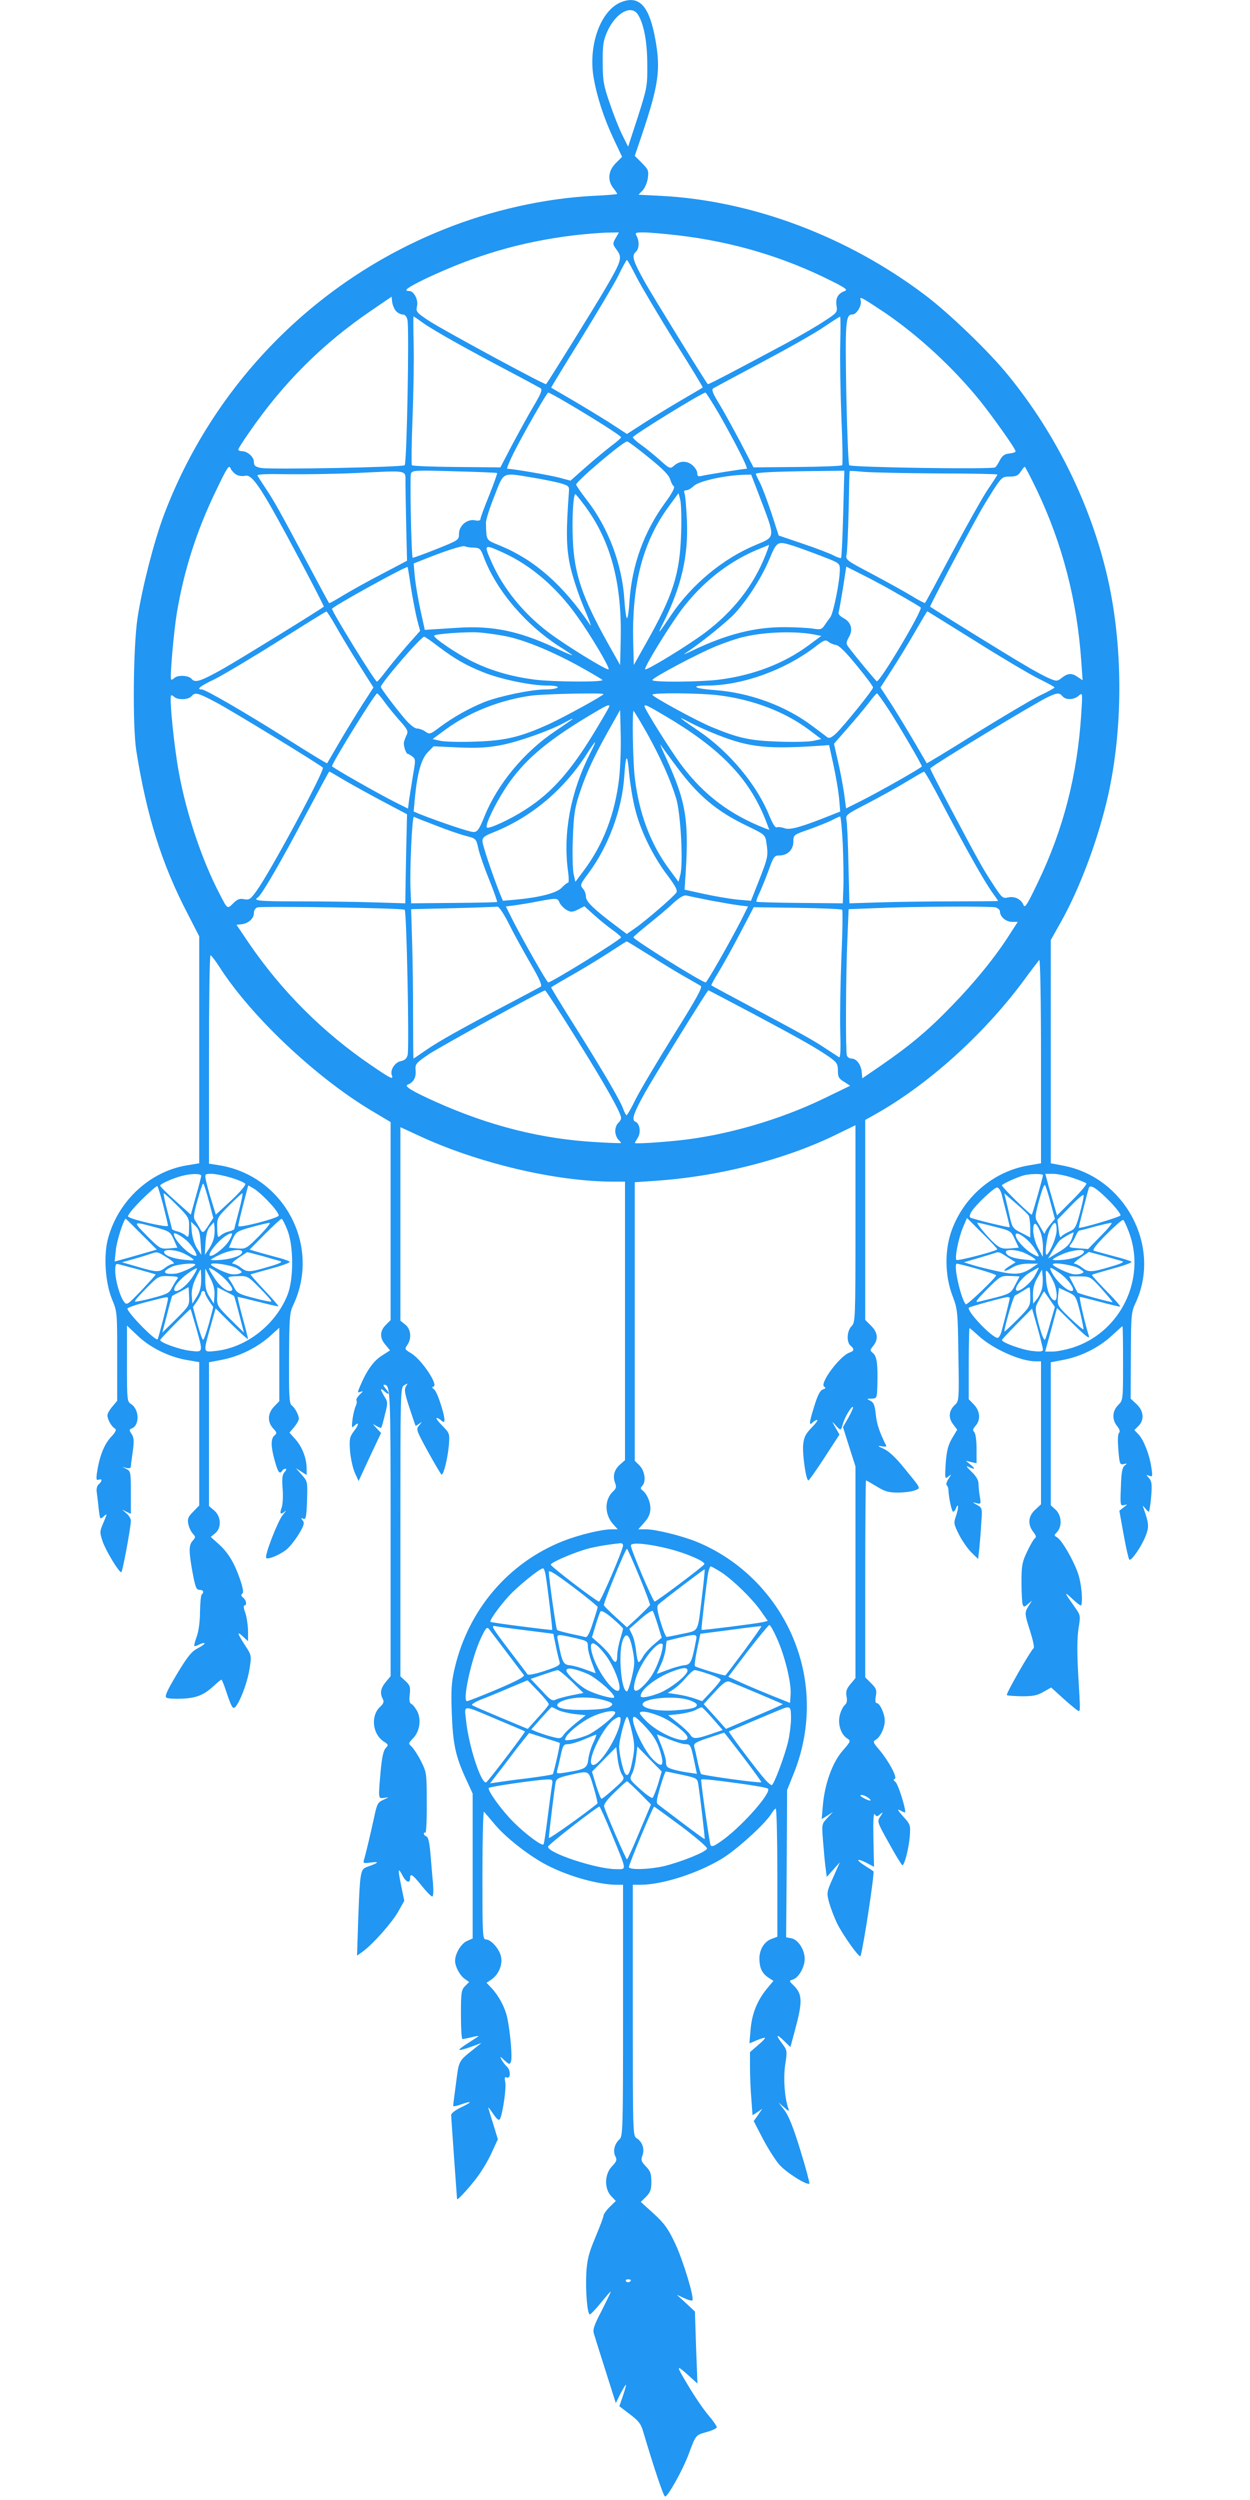 <?xml version="1.0" standalone="no"?>
<!DOCTYPE svg PUBLIC "-//W3C//DTD SVG 20010904//EN"
 "http://www.w3.org/TR/2001/REC-SVG-20010904/DTD/svg10.dtd">
<svg version="1.0" xmlns="http://www.w3.org/2000/svg"
 width="640pt" height="1280pt" viewBox="0 0 640 1280"
 preserveAspectRatio="xMidYMid meet">
<g transform="translate(0,1280) scale(0.1,-0.1)"
fill="#2196f3" stroke="none">
<path d="M3180 12789 c-102 -41 -167 -212 -142 -378 16 -100 53 -215 105 -325
l42 -89 -32 -32 c-39 -39 -44 -88 -13 -128 11 -14 20 -27 20 -30 0 -2 -57 -7
-127 -10 -246 -13 -520 -74 -762 -172 -662 -265 -1182 -798 -1433 -1465 -50
-134 -111 -371 -134 -525 -22 -147 -26 -553 -6 -680 53 -332 130 -579 263
-834 l59 -115 0 -581 0 -581 -66 -11 c-186 -32 -345 -178 -399 -367 -26 -87
-17 -230 18 -317 27 -64 27 -69 27 -293 l0 -228 -25 -30 c-14 -16 -25 -36 -25
-44 0 -21 20 -57 37 -67 11 -7 7 -17 -21 -47 -34 -38 -58 -100 -70 -183 -4
-31 -2 -38 9 -33 19 7 19 -8 0 -24 -8 -7 -12 -23 -10 -38 2 -15 7 -53 10 -85
7 -58 7 -58 26 -41 19 17 19 17 -1 -31 -20 -46 -20 -50 -5 -96 16 -47 83 -159
96 -159 6 0 49 230 49 264 0 10 -10 27 -22 37 l-23 20 22 -11 23 -11 0 109 c0
103 -1 110 -23 121 l-22 11 22 -6 c15 -3 23 -1 23 8 0 7 5 42 10 78 7 52 6 69
-6 88 -13 19 -13 23 0 28 42 16 40 99 -4 126 -19 12 -20 22 -20 207 l0 194 55
-52 c65 -62 160 -108 250 -124 l65 -11 0 -367 0 -367 -31 -32 c-26 -26 -30
-36 -25 -62 3 -18 14 -40 23 -50 15 -17 15 -19 0 -36 -21 -23 -21 -54 -1 -164
14 -74 19 -88 35 -88 20 0 25 -11 12 -24 -5 -4 -8 -44 -9 -89 0 -48 -7 -100
-17 -127 -9 -24 -14 -46 -12 -48 2 -2 13 2 25 8 12 6 24 9 27 7 3 -3 -13 -15
-34 -26 -32 -16 -52 -41 -107 -132 -51 -86 -64 -114 -54 -121 7 -5 45 -7 84
-5 75 4 111 20 166 72 15 14 29 25 32 25 2 0 14 -28 25 -63 30 -88 35 -95 54
-66 27 42 57 129 66 193 9 59 8 63 -25 113 -40 62 -43 75 -9 43 l25 -23 0 54
c-1 30 -7 71 -14 91 -8 21 -10 38 -5 38 15 0 10 27 -6 40 -11 9 -12 15 -5 20
8 5 5 26 -10 71 -29 85 -60 138 -110 183 l-41 37 22 18 c34 27 32 86 -4 117
l-27 23 0 368 0 368 67 13 c87 17 175 60 241 117 l52 47 0 -188 0 -188 -27
-28 c-33 -34 -35 -79 -4 -112 19 -20 20 -24 6 -36 -19 -16 -19 -56 2 -130 16
-58 25 -71 38 -50 3 6 11 10 17 10 6 0 4 -8 -5 -17 -12 -14 -14 -33 -10 -85 3
-37 1 -80 -5 -97 -12 -33 -5 -39 18 -18 8 6 3 -1 -11 -18 -26 -30 -96 -211
-86 -222 9 -9 67 15 101 41 17 13 46 49 65 80 28 46 31 59 21 71 -11 13 -10
14 3 9 13 -5 16 8 19 93 3 97 3 98 -27 132 l-30 34 28 -18 27 -17 0 32 c0 52
-21 108 -55 148 l-33 37 24 28 c13 16 24 35 24 43 0 20 -20 56 -37 69 -12 9
-14 54 -13 240 1 205 3 234 20 270 147 306 -47 670 -385 720 l-45 7 0 534 c0
294 3 534 8 533 4 0 25 -28 47 -62 162 -252 492 -563 776 -733 l99 -59 0 -507
0 -507 -25 -25 c-31 -31 -32 -67 -1 -102 l23 -28 -42 -27 c-43 -27 -78 -77
-110 -153 -16 -37 -16 -38 2 -32 14 6 13 3 -5 -14 -12 -12 -20 -25 -17 -30 3
-5 2 -18 -3 -27 -5 -10 -13 -40 -17 -68 -5 -41 -4 -48 6 -38 27 27 29 12 3
-22 -24 -32 -26 -41 -22 -103 3 -37 14 -87 24 -111 l20 -44 57 123 58 123 -23
25 c-23 24 -23 24 -1 11 12 -7 24 -11 25 -9 2 3 11 33 19 68 15 58 15 64 -3
92 -23 39 -23 48 2 25 24 -22 27 -9 3 17 -9 10 -12 18 -7 18 33 0 34 -19 34
-758 l0 -734 -25 -30 c-26 -31 -31 -58 -15 -87 7 -14 4 -24 -15 -41 -48 -46
-38 -138 19 -176 25 -16 26 -18 10 -35 -11 -12 -19 -49 -25 -116 -13 -148 -13
-142 19 -138 26 4 26 4 -5 -10 -29 -13 -33 -21 -48 -92 -18 -82 -42 -185 -52
-217 -4 -16 -1 -17 38 -12 45 6 37 -2 -23 -23 -33 -12 -35 -27 -44 -270 l-6
-184 28 20 c52 37 149 147 182 204 l32 57 -15 72 c-19 93 -18 103 6 57 19 -36
39 -42 39 -11 0 25 14 15 59 -41 24 -30 48 -55 54 -55 6 0 7 26 4 68 -4 37 -9
105 -13 150 -5 57 -11 85 -20 89 -8 3 -14 9 -14 15 0 5 4 7 8 4 4 -2 8 66 7
152 0 153 -1 158 -29 214 -16 32 -38 65 -48 75 -18 16 -18 17 8 44 33 35 42
95 20 138 -10 18 -23 34 -30 37 -9 4 -12 18 -8 49 4 38 1 47 -22 68 l-26 24 0
739 c0 731 0 739 20 752 19 11 19 11 8 -7 -9 -16 -6 -35 18 -108 16 -48 30
-90 31 -92 1 -2 11 2 20 10 16 12 16 12 0 -8 -18 -21 -17 -23 45 -137 35 -63
66 -116 69 -116 11 0 31 84 37 148 5 63 4 64 -34 103 -21 21 -34 39 -28 39 5
0 15 -5 22 -12 6 -6 14 -10 16 -7 11 10 -33 151 -51 165 -10 7 -13 14 -6 14
34 1 -57 139 -113 172 -32 19 -33 21 -19 41 24 34 19 82 -10 105 l-25 20 0
495 0 496 93 -43 c302 -141 703 -236 998 -236 l59 0 0 -713 0 -713 -25 -22
c-30 -26 -39 -59 -26 -94 8 -21 6 -29 -9 -43 -47 -43 -46 -121 2 -172 l21 -23
-31 0 c-52 0 -170 -29 -251 -61 -278 -111 -481 -349 -552 -646 -18 -76 -20
-109 -16 -233 6 -160 19 -222 73 -339 l34 -74 0 -371 0 -371 -29 -13 c-30 -13
-61 -64 -61 -102 0 -29 25 -76 51 -93 l21 -15 -21 -21 c-19 -19 -21 -33 -21
-146 0 -69 3 -125 8 -125 4 0 24 4 45 9 20 5 37 8 37 6 0 -1 -23 -16 -51 -34
-28 -17 -50 -34 -47 -36 2 -3 29 4 59 15 l54 20 -34 -27 c-85 -68 -81 -60 -96
-178 -8 -60 -15 -113 -15 -117 0 -4 19 -1 42 8 58 20 57 12 -2 -16 -29 -14
-50 -30 -50 -39 0 -9 7 -108 15 -221 8 -113 15 -207 15 -209 0 -9 45 38 91 96
28 34 65 95 84 136 l34 74 -24 79 c-14 43 -25 81 -25 84 0 2 12 -13 26 -34 19
-28 29 -35 34 -25 14 28 33 158 27 188 -5 24 -3 29 8 24 21 -7 20 40 -1 57 -8
8 -20 23 -26 34 -10 19 -8 19 15 -3 24 -22 27 -22 33 -7 8 20 -3 148 -18 221
-11 55 -43 115 -82 157 l-25 26 24 16 c36 24 58 73 51 114 -6 40 -51 92 -78
92 -17 0 -18 18 -18 332 0 183 4 328 8 322 5 -5 30 -35 57 -67 58 -69 183
-166 274 -211 109 -55 259 -96 348 -96 l33 0 0 -643 c0 -621 -1 -645 -19 -661
-25 -23 -34 -61 -20 -87 9 -18 6 -26 -18 -51 -38 -40 -40 -113 -4 -152 l24
-25 -32 -31 c-17 -17 -31 -37 -31 -44 0 -7 -19 -57 -42 -112 -34 -81 -42 -114
-46 -181 -5 -91 5 -213 18 -213 4 0 30 27 56 59 27 33 49 59 51 58 1 -2 -20
-45 -46 -97 -40 -76 -47 -98 -40 -119 4 -14 31 -100 60 -191 l52 -164 23 47
c14 26 26 47 29 47 2 0 -5 -25 -15 -55 l-19 -55 54 -41 c45 -34 57 -49 69 -92
56 -188 103 -328 111 -329 14 -2 91 136 121 217 37 99 35 97 92 113 29 8 52
19 52 25 0 5 -19 33 -43 61 -24 28 -72 98 -106 156 -63 105 -62 108 17 36 l33
-30 -7 184 -6 185 -46 43 -47 43 37 -17 c21 -10 40 -15 43 -12 11 11 -47 204
-88 291 -36 76 -55 103 -110 153 l-66 60 27 27 c22 22 27 37 27 77 0 40 -5 54
-28 78 -24 25 -26 33 -18 55 13 33 0 71 -29 89 -20 13 -20 20 -20 655 l0 643
40 0 c109 0 288 57 412 131 74 43 227 182 256 231 9 15 20 28 24 28 4 0 8
-148 8 -328 l0 -328 -29 -11 c-39 -14 -63 -55 -63 -103 1 -47 14 -74 47 -96
l25 -16 -35 -42 c-49 -61 -75 -126 -82 -207 l-6 -71 38 16 c21 9 40 14 42 12
2 -2 -14 -19 -37 -38 l-40 -35 0 -79 c0 -43 3 -116 7 -162 l6 -82 25 16 25 17
-22 -32 -22 -31 46 -89 c26 -49 64 -110 85 -134 36 -41 143 -108 154 -97 2 3
-18 80 -46 170 -35 115 -60 177 -81 205 l-31 40 29 -25 c22 -20 27 -21 22 -7
-20 55 -27 154 -17 224 11 72 11 75 -14 108 -36 47 -32 55 8 16 l33 -32 21 78
c42 154 41 191 -3 236 -26 25 -26 25 -5 32 29 9 60 63 60 105 0 47 -33 99 -68
106 l-27 5 3 377 2 377 34 85 c80 198 89 419 24 620 -82 256 -275 465 -521
566 -77 31 -209 64 -261 64 l-38 0 31 35 c23 26 31 46 31 73 0 35 -20 78 -44
94 -7 5 -7 11 2 20 21 21 14 76 -13 104 l-25 25 0 713 0 713 103 7 c318 21
656 106 914 230 l113 55 0 -505 c0 -491 -1 -505 -20 -524 -24 -24 -27 -82 -5
-100 20 -17 19 -27 -5 -35 -49 -16 -156 -159 -130 -175 9 -6 8 -9 -7 -14 -14
-5 -27 -29 -45 -89 -26 -83 -27 -100 -6 -79 7 7 17 12 22 12 6 0 -7 -18 -28
-39 -32 -33 -40 -49 -44 -90 -4 -50 15 -181 27 -181 3 0 41 53 83 118 l76 117
-20 35 c-20 35 -20 35 0 13 26 -29 28 -29 37 5 8 32 45 95 52 88 3 -2 -8 -27
-23 -54 l-28 -49 32 -101 32 -100 0 -542 0 -542 -26 -31 c-20 -24 -24 -37 -20
-62 5 -22 2 -36 -9 -45 -8 -7 -20 -30 -25 -51 -12 -45 5 -100 38 -120 19 -12
18 -15 -24 -63 -52 -60 -92 -170 -101 -281 l-6 -69 29 18 29 19 -29 -31 c-29
-31 -29 -32 -22 -119 4 -48 9 -109 13 -136 l6 -47 33 37 34 38 -34 -77 c-34
-76 -34 -78 -21 -129 8 -28 26 -75 40 -105 31 -63 117 -183 121 -169 16 52 73
429 66 434 -4 3 -25 17 -46 30 -47 30 -40 39 11 13 l38 -20 -3 141 c-2 95 0
137 7 128 8 -13 12 -13 27 0 17 13 17 13 1 -12 -17 -25 -16 -28 45 -137 34
-62 65 -112 68 -112 11 0 32 82 38 146 4 60 4 62 -34 104 -26 29 -32 39 -17
32 12 -7 24 -12 26 -12 11 0 -34 146 -48 156 -11 9 -12 13 -4 16 16 5 -31 92
-79 149 -31 36 -34 42 -19 51 24 13 47 61 47 98 0 35 -25 90 -41 90 -7 0 -9
13 -5 35 6 31 3 40 -23 66 l-31 31 0 504 c0 277 2 504 4 504 3 0 27 -14 55
-31 41 -25 60 -31 108 -31 32 0 71 5 86 11 33 13 36 5 -58 120 -38 47 -74 81
-100 93 -32 14 -34 17 -12 13 16 -3 27 -2 25 2 -35 70 -49 111 -54 161 -5 48
-11 62 -28 70 -20 10 -19 11 7 11 26 1 27 3 29 64 3 110 -2 151 -21 168 -18
15 -18 16 0 38 27 34 24 68 -11 103 l-30 30 0 512 0 512 43 24 c272 151 559
408 765 685 40 55 78 104 83 110 5 5 9 -203 9 -516 l0 -525 -64 -11 c-183 -31
-337 -165 -397 -343 -33 -99 -30 -222 6 -320 28 -73 29 -81 32 -309 4 -224 3
-235 -17 -253 -32 -30 -36 -65 -11 -99 l22 -29 -27 -45 c-20 -35 -27 -63 -32
-127 -5 -80 -4 -82 13 -68 18 14 18 14 2 -11 -10 -14 -14 -29 -10 -33 5 -4 8
-15 9 -24 1 -39 17 -112 24 -112 4 0 11 7 14 16 14 36 15 5 2 -34 -14 -40 -14
-43 14 -99 16 -32 45 -73 64 -92 l34 -33 6 53 c3 30 8 89 10 131 6 76 5 78
-22 93 -25 14 -25 15 -3 9 23 -6 24 -5 18 32 -4 22 -7 52 -7 67 0 19 -12 39
-37 63 -23 22 -29 31 -16 25 34 -17 40 -13 13 9 l-25 21 28 -7 27 -6 0 74 c0
43 -5 79 -12 86 -9 9 -7 16 7 32 27 30 23 75 -8 108 l-27 28 0 182 c0 100 2
182 4 182 2 0 23 -18 47 -40 73 -67 215 -130 291 -130 l28 0 0 -366 0 -366
-30 -28 c-36 -33 -39 -75 -10 -113 14 -17 17 -28 9 -33 -6 -3 -24 -34 -40 -68
-26 -54 -29 -72 -29 -158 0 -53 3 -104 6 -113 6 -14 8 -14 27 2 l21 18 -17
-27 c-22 -35 -22 -38 8 -132 14 -44 22 -82 17 -85 -15 -11 -143 -234 -137
-240 3 -3 38 -5 78 -6 57 0 80 5 110 23 l39 22 66 -60 c37 -33 70 -60 74 -60
9 0 10 -6 -2 195 -6 110 -5 181 2 227 11 67 10 68 -18 108 -55 77 -58 85 -18
48 22 -21 43 -38 47 -38 11 0 8 81 -7 142 -14 61 -86 191 -114 207 -16 9 -16
10 1 28 26 29 22 85 -8 113 l-25 23 0 366 0 366 67 13 c89 17 182 64 246 124
28 26 53 48 54 48 2 0 3 -85 3 -190 0 -188 0 -189 -25 -214 -30 -30 -33 -74
-5 -108 13 -17 16 -28 9 -35 -6 -6 -7 -39 -3 -87 6 -72 8 -77 28 -72 19 4 19
4 5 -7 -13 -10 -18 -34 -20 -110 -4 -94 -3 -98 16 -93 19 5 19 4 -2 -12 l-22
-17 22 -122 c12 -67 25 -124 29 -128 10 -10 64 69 84 122 18 45 16 64 -10 138
-7 19 -7 19 7 3 8 -10 16 -18 19 -18 3 0 8 35 12 77 5 64 3 79 -11 95 -16 18
-16 18 1 12 17 -7 18 -3 11 42 -9 65 -39 141 -65 169 l-22 23 21 21 c31 31 27
77 -9 111 l-31 29 1 221 c1 211 2 223 26 273 131 288 -57 640 -373 699 l-63
12 0 571 0 572 50 89 c100 177 194 431 244 654 74 334 76 731 6 1070 -80 384
-262 764 -516 1076 -97 121 -306 322 -430 415 -397 299 -881 481 -1346 506
l-119 6 22 23 c11 12 23 40 26 63 5 37 2 44 -31 77 l-36 36 36 106 c86 256 97
334 70 487 -31 174 -82 231 -176 194z m86 -63 c30 -47 48 -138 48 -256 1 -111
-1 -120 -48 -268 l-50 -153 -28 56 c-16 31 -45 104 -65 163 -33 96 -37 118
-37 212 -1 89 3 113 23 158 43 96 122 140 157 88z m-114 -1145 c-16 -29 -16
-31 6 -61 29 -39 25 -55 -60 -200 -51 -88 -294 -479 -302 -487 -5 -6 -533 280
-599 324 -64 42 -68 47 -62 75 8 33 -16 78 -40 78 -34 0 -9 18 86 64 254 120
487 188 756 221 60 7 136 13 170 14 l62 1 -17 -29z m320 14 c280 -33 540 -110
788 -235 70 -35 81 -44 65 -50 -35 -13 -48 -37 -42 -75 5 -33 4 -36 -61 -78
-37 -25 -125 -76 -197 -115 -237 -127 -398 -212 -401 -209 -11 11 -283 452
-322 522 -60 107 -69 136 -48 154 18 15 21 53 6 82 -10 18 -7 19 37 19 27 0
105 -7 175 -15z m-214 -212 c24 -47 111 -194 193 -326 83 -131 149 -240 147
-241 -2 -2 -48 -29 -103 -61 -55 -32 -142 -85 -192 -117 l-93 -60 -92 60 c-51
32 -138 85 -193 117 -55 32 -101 59 -103 60 -1 1 67 113 151 248 84 136 171
282 193 326 21 44 41 80 44 80 3 0 24 -39 48 -86z m-1231 -175 c9 -10 24 -18
34 -18 12 0 21 -10 25 -27 10 -37 -3 -734 -14 -745 -10 -10 -685 -23 -735 -14
-30 6 -37 11 -37 31 0 26 -33 55 -62 55 -10 0 -18 4 -18 8 0 5 24 43 53 84
176 257 379 459 631 630 l101 69 3 -28 c2 -15 11 -36 19 -45z m2505 -10 c171
-117 346 -278 484 -448 66 -82 184 -248 184 -261 0 -4 -14 -9 -32 -11 -24 -2
-36 -11 -48 -33 -8 -16 -19 -34 -25 -38 -13 -11 -736 0 -747 11 -4 4 -11 170
-15 368 -6 369 -4 404 32 404 21 0 48 46 42 70 -4 17 -3 18 16 8 12 -6 61 -38
109 -70z m-2365 -52 c53 -38 223 -133 443 -249 80 -42 151 -81 158 -85 10 -7
2 -27 -34 -88 -26 -43 -75 -133 -110 -198 l-62 -119 -224 2 c-122 1 -226 5
-229 9 -3 4 -2 111 3 237 5 127 8 296 6 378 -2 81 -2 147 -1 147 2 0 24 -15
50 -34z m2135 -108 c-2 -79 1 -249 6 -378 6 -129 7 -238 4 -242 -4 -4 -108 -8
-230 -9 l-224 -2 -68 131 c-38 71 -87 161 -110 198 -31 51 -38 69 -28 76 7 4
120 65 250 134 130 69 272 149 315 179 43 29 81 53 84 54 3 0 3 -63 1 -141z
m-1408 -295 c135 -79 286 -174 286 -182 0 -4 -22 -23 -49 -43 -27 -21 -86 -69
-130 -108 l-80 -71 -60 16 c-50 13 -237 45 -264 45 -4 0 11 37 34 83 53 105
169 307 176 307 4 0 43 -21 87 -47z m789 -65 c81 -143 150 -278 140 -278 -16
0 -203 -30 -227 -36 -22 -5 -26 -3 -26 14 0 11 -12 30 -27 42 -30 23 -65 21
-95 -7 -16 -14 -22 -12 -70 32 -28 25 -71 60 -95 77 -24 17 -43 35 -43 39 0
10 353 228 372 229 3 0 35 -51 71 -112z m-361 -221 c71 -57 104 -91 109 -111
5 -16 13 -32 19 -36 7 -5 -9 -36 -46 -86 -108 -149 -168 -317 -181 -501 -3
-51 -9 -90 -13 -88 -4 2 -10 44 -13 92 -11 182 -82 370 -191 511 -31 40 -56
76 -56 81 0 17 241 221 261 221 5 0 55 -37 111 -83z m-2112 -87 c12 -7 32 -9
45 -6 38 10 87 -67 284 -438 67 -126 120 -230 119 -232 -11 -11 -436 -273
-514 -317 -116 -65 -145 -75 -163 -53 -16 19 -72 21 -89 4 -6 -6 -14 -10 -16
-7 -7 7 14 250 30 344 37 219 102 421 201 625 55 115 66 132 73 113 5 -12 19
-27 30 -33z m4100 -82 c129 -272 204 -559 226 -872 l7 -99 -24 16 c-31 22 -51
21 -82 -3 -24 -19 -27 -19 -63 -4 -22 9 -82 41 -133 72 -83 48 -471 289 -479
296 -2 3 179 348 251 476 16 30 50 85 74 123 42 64 46 67 84 67 30 0 42 5 55
25 9 14 18 25 21 25 2 0 31 -55 63 -122z m-3234 37 c0 -33 2 -136 4 -228 l4
-168 -129 -68 c-72 -37 -161 -87 -199 -110 -37 -23 -70 -41 -71 -39 -2 2 -54
98 -115 213 -139 260 -164 306 -210 375 -20 30 -39 60 -42 65 -4 7 48 9 150 7
87 -1 245 1 352 6 280 13 255 19 256 -53z m469 53 c2 -2 -16 -53 -40 -113 -25
-61 -45 -116 -45 -122 0 -8 -10 -11 -28 -7 -40 8 -82 -27 -82 -69 0 -32 -2
-33 -117 -79 -65 -26 -119 -45 -120 -44 -7 6 -15 416 -9 431 6 17 22 18 222
12 119 -3 218 -7 219 -9z m1772 -209 c-3 -122 -8 -224 -11 -226 -2 -2 -19 3
-38 13 -18 10 -89 37 -157 60 l-124 42 -37 114 c-21 63 -47 133 -59 156 -12
23 -21 43 -21 46 0 7 103 12 294 14 l159 2 -6 -221z m485 207 c170 0 307 -3
305 -6 -1 -3 -24 -39 -52 -80 -27 -41 -109 -187 -182 -324 -73 -137 -134 -251
-137 -253 -2 -2 -35 15 -72 38 -38 23 -129 73 -202 112 -126 66 -133 71 -128
96 4 14 8 116 11 226 2 110 4 201 5 203 0 2 33 0 73 -4 39 -3 210 -7 379 -8z
m-2077 -21 c50 -8 113 -21 140 -28 46 -13 50 -16 48 -43 -15 -204 -14 -283 5
-376 12 -56 42 -148 70 -215 28 -65 43 -107 34 -93 -139 205 -285 334 -463
407 -73 30 -68 22 -71 115 -1 15 19 77 43 137 50 128 37 122 194 96z m1162
-92 c84 -220 85 -210 -15 -252 -170 -70 -331 -204 -437 -362 -65 -97 -73 -105
-40 -40 94 187 130 345 122 526 -3 66 -8 128 -12 138 -5 12 -2 17 9 17 9 0 25
9 37 21 25 25 152 54 254 58 l41 1 41 -107z m-891 -55 c132 -180 189 -395 182
-688 l-3 -125 -63 112 c-131 235 -172 355 -179 529 -5 110 2 234 13 234 2 0
25 -28 50 -62z m491 -148 c-7 -201 -42 -310 -178 -551 l-64 -114 -3 120 c-7
296 50 514 185 696 l47 64 9 -35 c5 -19 7 -100 4 -180z m579 -56 c27 -9 91
-32 142 -52 89 -34 92 -36 92 -67 0 -60 -32 -220 -48 -244 -10 -13 -24 -33
-32 -45 -13 -19 -21 -21 -60 -14 -25 3 -88 7 -140 7 -153 1 -297 -35 -475
-120 -33 -16 -51 -23 -41 -17 81 53 222 167 260 209 68 75 139 188 177 280 37
89 40 90 125 63z m-1639 -8 c29 -1 34 -6 49 -46 66 -177 223 -359 407 -472 26
-17 47 -31 47 -33 0 -2 -42 16 -92 40 -181 84 -316 112 -491 101 -62 -4 -125
-8 -142 -9 l-30 -2 -22 100 c-12 55 -25 132 -29 170 l-6 70 33 13 c128 52 216
80 229 75 8 -4 29 -7 47 -7z m1493 -37 c-62 -157 -164 -288 -311 -399 -90 -67
-298 -194 -306 -187 -7 8 120 216 187 306 103 136 233 240 379 303 37 15 67
28 68 28 2 0 -6 -23 -17 -51z m-1345 12 c143 -65 274 -177 379 -325 69 -96
170 -266 162 -273 -7 -8 -217 121 -306 188 -130 98 -234 226 -294 363 -40 90
-38 91 59 47z m-471 -179 c9 -56 23 -129 31 -162 l16 -60 -70 -79 c-38 -44
-86 -102 -107 -130 -21 -28 -41 -51 -44 -51 -10 0 -230 357 -230 373 0 10 380
220 387 214 1 -2 9 -49 17 -105z m2502 -38 c55 -31 103 -60 108 -64 12 -12
-209 -384 -225 -378 -6 3 -114 133 -147 178 -10 14 -10 22 4 47 23 39 12 78
-27 98 -18 10 -29 22 -25 30 2 7 12 63 22 124 l17 110 87 -44 c48 -24 132 -69
186 -101z m-2886 -161 c24 -43 77 -131 118 -196 l74 -117 -60 -93 c-32 -50
-85 -137 -117 -192 -32 -55 -59 -101 -60 -103 -2 -2 -90 52 -196 119 -225 142
-427 259 -446 259 -30 0 -9 17 65 52 42 21 187 107 322 192 135 85 247 155
251 155 3 1 25 -34 49 -76z m3270 -73 c131 -83 277 -169 324 -193 47 -23 86
-44 85 -47 0 -3 -34 -22 -77 -42 -42 -21 -189 -108 -326 -193 -137 -86 -250
-154 -251 -153 -1 2 -28 48 -60 103 -32 55 -85 142 -117 193 l-60 92 60 93
c32 50 86 138 118 194 33 57 60 103 62 103 1 0 110 -68 242 -150z m-2408 24
c98 -18 241 -77 383 -155 61 -34 114 -65 119 -70 14 -12 -241 -11 -344 1 -117
15 -220 44 -315 90 -80 38 -211 127 -202 136 9 9 170 20 227 16 30 -2 90 -10
132 -18z m1588 7 l35 -7 -65 -48 c-127 -94 -285 -154 -460 -176 -97 -12 -340
-14 -340 -2 0 12 238 138 330 175 47 19 109 40 138 46 107 26 264 31 362 12z
m-1926 -61 c85 -64 141 -96 228 -131 87 -36 246 -69 328 -69 38 0 59 -4 55
-10 -3 -5 -31 -10 -62 -10 -72 0 -231 -33 -312 -64 -79 -32 -159 -77 -228
-128 -50 -38 -53 -39 -75 -24 -12 9 -32 16 -43 16 -12 0 -37 20 -61 48 -51 60
-124 157 -124 165 0 19 205 257 222 257 4 0 36 -22 72 -50z m2035 8 c17 -2 50
-35 108 -106 46 -56 83 -106 83 -112 0 -12 -148 -195 -189 -235 -23 -21 -35
-27 -45 -20 -7 6 -42 32 -77 58 -138 104 -321 171 -502 184 -102 7 -127 23
-37 23 180 0 399 79 556 200 41 32 51 36 64 25 8 -7 26 -15 39 -17z m-3173
-294 c73 -38 523 -313 547 -334 12 -11 -268 -533 -340 -632 -30 -42 -37 -47
-63 -42 -22 5 -35 0 -56 -21 -30 -30 -29 -31 -68 45 -91 173 -172 414 -210
624 -24 127 -50 385 -40 395 2 3 10 -1 16 -7 17 -17 73 -15 88 3 19 22 31 19
126 -31z m862 3 c17 -24 52 -67 78 -96 41 -46 45 -55 36 -74 -6 -12 -12 -29
-14 -37 -3 -19 11 -60 20 -60 4 0 15 -7 24 -14 16 -12 16 -19 3 -92 -7 -43
-16 -100 -20 -126 l-6 -48 -72 36 c-92 47 -317 175 -317 181 0 17 220 373 231
373 3 0 20 -19 37 -43z m1122 39 c0 -7 -199 -116 -274 -151 -151 -69 -228 -87
-381 -92 -77 -3 -158 -1 -180 4 l-40 9 65 48 c122 90 285 154 445 175 70 8
365 15 365 7z m590 -6 c175 -22 336 -83 460 -175 l65 -49 -40 -9 c-22 -5 -103
-7 -180 -4 -146 5 -202 17 -340 74 -76 31 -305 156 -305 166 0 11 243 9 340
-3z m866 -67 c52 -79 174 -288 174 -297 0 -6 -220 -131 -316 -179 l-72 -36
-11 82 c-7 45 -21 120 -32 165 l-19 84 70 80 c39 44 87 102 108 129 20 27 39
49 42 49 3 0 28 -35 56 -77z m894 62 c17 -20 59 -19 83 3 20 17 20 16 13 -93
-20 -315 -92 -593 -223 -865 -55 -115 -66 -132 -73 -113 -12 29 -45 46 -79 38
-27 -6 -32 -1 -73 62 -54 82 -74 117 -217 387 -61 115 -110 210 -108 212 22
23 543 338 602 365 49 23 59 23 75 4z m-2320 -51 c0 -3 -30 -55 -66 -115 -129
-215 -226 -325 -362 -413 -77 -50 -189 -102 -199 -93 -11 11 39 116 97 205 89
134 200 231 417 362 96 58 113 66 113 54z m283 -48 c284 -167 432 -320 517
-535 l19 -50 -22 8 c-179 70 -313 171 -426 321 -54 71 -191 290 -191 304 0 11
12 6 103 -48z m-233 -320 c-21 -183 -82 -342 -183 -476 l-41 -55 -9 40 c-5 22
-7 103 -4 180 4 117 9 154 31 223 35 108 72 188 148 325 l63 112 3 -125 c2
-69 -2 -170 -8 -224z m141 233 c71 -128 121 -239 151 -337 23 -76 37 -332 21
-392 l-9 -35 -48 65 c-96 130 -155 288 -176 470 -10 83 -14 340 -6 340 2 0 32
-50 67 -111z m364 -12 c165 -65 257 -74 540 -54 l30 2 22 -100 c12 -55 25
-131 29 -170 l6 -70 -33 -13 c-161 -65 -223 -83 -251 -73 -16 6 -34 8 -41 5
-8 -3 -21 19 -37 57 -63 159 -206 331 -365 438 -101 69 -115 81 -45 43 30 -16
96 -46 145 -65z m-746 79 c-2 -2 -40 -28 -83 -57 -161 -107 -299 -273 -366
-440 -27 -67 -36 -79 -56 -79 -20 0 -171 51 -273 91 l-33 14 6 67 c12 128 33
203 66 236 l30 31 128 -6 c96 -4 149 -1 217 12 86 16 251 74 325 115 34 19 48
24 39 16z m95 -168 c-104 -204 -143 -417 -115 -615 4 -29 4 -53 -1 -53 -5 0
-19 -11 -32 -25 -25 -27 -113 -50 -234 -61 l-67 -6 -14 33 c-40 101 -91 253
-91 273 0 18 11 27 58 45 198 80 366 223 485 414 17 26 32 47 34 47 2 0 -8
-23 -23 -52z m443 -77 c108 -146 205 -227 361 -301 89 -43 90 -45 96 -85 10
-67 8 -75 -36 -188 l-43 -109 -70 6 c-38 4 -115 17 -170 29 l-100 22 2 30 c23
324 9 412 -97 645 -22 47 -34 76 -27 66 7 -11 44 -62 84 -115z m-216 -210 c26
-110 92 -245 165 -341 42 -56 54 -78 47 -90 -13 -20 -157 -145 -211 -182 l-43
-30 -57 43 c-112 84 -152 123 -152 148 0 14 -7 32 -16 42 -15 17 -13 22 31 81
100 135 170 323 181 491 8 119 16 125 25 18 5 -52 18 -133 30 -180z m-1484
142 c43 -25 132 -74 198 -109 l119 -63 -4 -173 c-2 -95 -4 -198 -4 -228 l-1
-55 -165 5 c-91 3 -263 5 -383 5 -200 0 -234 3 -207 20 19 11 119 184 240 413
68 127 124 232 126 232 1 0 38 -21 81 -47z m3053 -110 c123 -234 218 -402 256
-456 19 -26 34 -48 34 -50 0 -1 -98 -2 -217 -2 -120 0 -291 -2 -381 -5 l-163
-5 -5 200 c-2 110 -7 212 -10 227 -5 25 0 29 103 82 59 31 149 80 198 110 50
30 93 55 96 55 4 1 44 -70 89 -156z m-2590 -119 c58 -23 128 -47 156 -54 51
-13 52 -14 63 -64 6 -28 31 -100 56 -161 24 -60 42 -111 40 -113 -2 -2 -102
-4 -222 -5 l-218 -2 -3 70 c-5 91 8 377 17 373 3 -2 53 -22 111 -44z m2085
-96 c3 -79 5 -179 3 -223 l-3 -80 -218 2 c-120 1 -221 4 -224 6 -2 3 4 22 15
44 10 21 31 73 47 116 25 71 30 77 55 77 42 0 72 29 72 71 0 34 1 35 82 63 44
16 97 37 116 47 19 10 38 18 41 19 4 0 10 -64 14 -142z m-680 -288 c55 -10
121 -22 147 -25 l48 -6 -36 -72 c-51 -100 -174 -317 -181 -317 -19 0 -374 222
-370 231 1 4 36 34 77 67 41 33 98 80 125 106 35 32 56 44 70 41 11 -3 65 -14
120 -25z m-770 -12 c6 -12 22 -29 36 -37 22 -12 29 -12 58 2 l33 17 51 -46
c28 -25 70 -59 94 -76 24 -17 43 -34 43 -37 0 -11 -356 -231 -373 -231 -7 0
-130 217 -181 317 l-36 72 48 6 c26 4 79 12 117 20 98 18 99 18 110 -7z m-793
-36 c10 -10 24 -707 15 -744 -5 -18 -15 -27 -35 -31 -30 -6 -56 -46 -46 -72
10 -25 -5 -18 -100 47 -250 169 -464 383 -633 631 l-62 92 27 3 c35 5 62 29
62 58 0 13 8 25 18 28 27 8 745 -3 754 -12z m532 -69 c24 -49 74 -139 110
-202 50 -86 63 -117 54 -123 -7 -4 -78 -42 -158 -84 -247 -130 -363 -195 -428
-240 -35 -24 -64 -44 -65 -44 -1 0 -2 98 -2 217 0 120 -2 292 -5 383 l-5 165
215 5 c118 3 221 7 227 8 7 1 33 -37 57 -85z m1708 69 c3 -4 2 -113 -4 -242
-5 -129 -8 -299 -6 -377 3 -98 1 -140 -6 -136 -6 4 -36 23 -66 43 -69 46 -115
71 -375 210 -115 61 -211 113 -213 115 -2 1 16 34 39 71 23 38 73 128 110 199
l68 130 223 -3 c123 -2 226 -6 230 -10z m786 12 c12 -4 22 -13 22 -22 0 -26
31 -52 62 -52 l29 0 -37 -57 c-71 -114 -181 -250 -298 -370 -124 -129 -218
-207 -369 -311 l-92 -63 -3 33 c-4 38 -27 68 -52 68 -10 0 -21 7 -24 16 -7 19
-6 408 3 604 l6 145 130 5 c192 9 597 11 623 4z m-1769 -247 c64 -41 145 -90
181 -110 36 -20 71 -41 78 -45 10 -7 -25 -70 -141 -255 -84 -135 -171 -282
-193 -326 -21 -44 -42 -80 -46 -81 -3 0 -11 15 -17 32 -15 43 -107 200 -253
432 -65 103 -118 190 -116 191 2 2 59 36 128 75 69 40 154 93 190 117 36 23
66 43 69 43 2 0 56 -33 120 -73z m-381 -420 c151 -241 232 -386 232 -411 0 -8
-7 -19 -15 -26 -8 -7 -15 -25 -15 -41 0 -15 7 -34 15 -43 8 -8 15 -16 15 -18
0 -2 -55 0 -122 4 -281 15 -549 82 -828 207 -124 56 -163 80 -142 88 29 11 43
37 40 71 -3 34 0 38 67 84 59 39 577 325 596 327 3 1 74 -109 157 -242z m909
122 c244 -130 323 -175 391 -222 37 -27 42 -35 42 -69 0 -32 5 -41 32 -57 l31
-20 -134 -65 c-227 -110 -504 -190 -744 -215 -104 -11 -225 -18 -225 -13 0 1
7 13 15 26 18 27 11 74 -12 83 -21 8 -9 44 49 148 48 86 320 525 325 525 1 0
105 -55 230 -121z m-2827 -829 c0 -6 -12 -53 -27 -105 l-26 -94 -79 71 c-43
38 -78 73 -78 78 0 8 61 36 110 49 48 13 100 13 100 1z m154 -10 c36 -11 68
-25 72 -31 4 -6 -28 -44 -72 -85 l-79 -73 -22 72 c-13 39 -25 87 -29 105 -6
31 -5 32 29 32 19 0 64 -9 101 -20z m4156 13 c0 -10 -53 -197 -57 -202 -4 -6
-153 140 -153 150 0 7 82 44 115 52 32 8 95 8 95 0z m153 -14 c34 -11 65 -24
69 -28 4 -4 -28 -42 -71 -85 l-79 -79 -20 69 c-11 38 -25 86 -30 107 l-10 37
39 0 c22 0 68 -9 102 -21z m-4424 -117 l23 -88 -24 -37 c-27 -43 -31 -44 -46
-14 -7 12 -17 29 -23 38 -10 13 -7 35 12 103 13 47 26 86 29 86 4 0 16 -40 29
-88z m4310 -10 l22 -83 -25 -30 c-14 -17 -26 -36 -26 -42 0 -7 -6 -1 -13 13
-8 14 -20 35 -27 46 -12 19 -10 34 10 108 13 48 26 83 30 79 4 -4 17 -45 29
-91z m-4543 -14 c13 -51 24 -98 24 -104 0 -11 -188 31 -204 47 -5 5 23 40 68
85 42 42 79 74 82 71 3 -3 16 -47 30 -99z m545 13 c28 -29 48 -59 46 -65 -5
-14 -207 -66 -207 -53 0 8 13 64 41 170 l10 38 31 -18 c16 -10 52 -42 79 -72z
m4302 7 c32 -33 56 -65 54 -71 -2 -8 -207 -69 -214 -63 -1 1 44 179 52 204 7
20 41 -2 108 -70z m-554 35 c23 -89 41 -161 41 -166 0 -5 -188 41 -202 49 -5
3 -3 15 4 27 17 32 117 127 133 127 8 0 19 -16 24 -37z m-4222 -55 c61 -62 62
-64 61 -116 -1 -47 -3 -51 -17 -38 -9 8 -28 18 -43 21 -16 4 -28 10 -28 14 0
3 -11 45 -24 94 -13 48 -20 87 -17 87 4 0 34 -28 68 -62z m317 -25 c-13 -49
-24 -91 -24 -94 0 -4 -12 -10 -27 -14 -16 -3 -35 -13 -44 -21 -14 -13 -16 -9
-17 38 -1 52 0 54 61 116 34 34 64 62 68 62 3 0 -4 -39 -17 -87z m4043 -27 c4
-6 7 -34 8 -61 l0 -51 -40 21 c-49 24 -52 28 -65 85 -5 25 -14 62 -19 83 l-9
37 59 -51 c33 -28 62 -56 66 -63z m262 13 c-20 -74 -25 -82 -55 -95 -18 -8
-36 -19 -41 -26 -5 -8 -10 6 -13 37 l-6 50 66 68 c35 37 66 63 68 58 2 -6 -7
-47 -19 -92z m-4805 -108 l79 -79 -39 -11 c-21 -6 -70 -20 -108 -31 l-69 -19
6 57 c3 44 41 162 51 162 1 0 37 -36 80 -79z m747 22 c33 -82 33 -253 1 -333
-61 -153 -212 -271 -369 -287 -64 -7 -63 -10 -26 122 l27 96 83 -83 c46 -45
83 -78 83 -73 -1 6 -13 56 -29 113 -15 56 -26 102 -24 102 2 0 50 -11 105 -25
55 -14 102 -25 103 -23 2 2 -30 39 -71 82 -41 44 -73 80 -71 81 1 1 48 14 105
30 57 15 100 31 95 35 -4 4 -26 12 -48 18 -22 6 -66 18 -99 27 l-58 17 78 79
c43 43 82 79 86 79 3 0 17 -26 29 -57z m3635 -100 c-10 -10 -202 -60 -209 -54
-10 10 11 114 34 168 l20 47 79 -79 c44 -43 78 -80 76 -82z m674 89 c91 -241
-44 -516 -291 -593 -33 -10 -78 -19 -99 -19 l-39 0 19 68 c10 37 24 87 30 111
l12 44 85 -84 c62 -61 83 -77 78 -59 -23 74 -51 200 -46 200 3 0 49 -11 101
-25 52 -14 99 -25 105 -25 5 0 -26 36 -70 80 -43 44 -77 81 -74 83 2 2 50 16
107 32 57 15 100 31 95 35 -4 4 -46 17 -93 29 -47 13 -91 25 -99 27 -10 3 11
31 64 84 43 43 82 77 86 74 4 -2 17 -30 29 -62z m-4969 20 c55 -16 62 -20 79
-59 l18 -41 -44 -4 c-43 -3 -46 -1 -112 65 -75 77 -77 76 59 39z m216 -74 l4
-63 -22 33 c-13 20 -24 55 -27 85 l-4 52 23 -22 c18 -17 23 -36 26 -85z m69
28 c-3 -17 -15 -44 -27 -61 l-20 -30 3 62 c3 43 10 69 24 84 l19 21 3 -22 c2
-13 1 -37 -2 -54z m231 6 c-65 -65 -68 -67 -111 -64 l-44 4 18 41 c18 40 22
43 97 64 43 12 85 22 93 22 8 1 -16 -29 -53 -67z m3766 47 c81 -20 83 -21 103
-64 l20 -43 -45 -4 c-39 -3 -50 1 -78 25 -36 32 -98 107 -88 107 3 0 43 -9 88
-21z m233 -25 c8 -18 14 -55 14 -81 l-1 -48 -24 45 c-14 27 -24 62 -25 88 0
50 14 48 36 -4z m84 8 c0 -32 -27 -101 -49 -125 -15 -15 -3 92 14 127 22 46
35 46 35 -2z m227 -29 l-66 -68 -51 4 c-46 3 -50 5 -38 20 8 9 19 28 26 44 6
15 15 27 19 27 5 0 40 9 78 20 39 10 77 19 85 19 8 1 -16 -29 -53 -66z m-4671
-35 c26 -28 48 -68 37 -68 -32 0 -113 81 -113 113 0 12 53 -19 76 -45z m207
10 c-18 -31 -75 -78 -95 -78 -25 0 42 84 87 108 28 15 30 8 8 -30z m4119 -33
c36 -53 35 -58 -7 -34 -41 24 -85 74 -85 96 0 24 60 -16 92 -62z m197 46 c-12
-33 -26 -47 -84 -81 l-39 -24 23 39 c13 22 29 45 35 52 9 10 65 43 73 43 1 0
-3 -13 -8 -29z m-4556 -75 c18 -8 40 -20 50 -28 16 -12 12 -13 -40 -8 -59 6
-103 23 -103 40 0 15 56 12 93 -4z m307 4 c0 -17 -44 -34 -102 -40 -32 -3 -58
-3 -58 0 0 3 21 15 48 27 48 23 112 31 112 13z m4003 -4 c18 -8 40 -20 51 -28
16 -13 10 -13 -48 -7 -62 6 -96 20 -96 40 0 14 57 11 93 -5z m307 6 c0 -17
-48 -36 -102 -42 -32 -3 -58 -3 -58 1 0 3 21 16 48 27 46 21 112 29 112 14z
m-4693 -32 c26 -16 40 -30 31 -30 -8 0 -27 -9 -41 -20 -32 -25 -44 -25 -142 4
l-80 23 60 17 c33 9 71 21 85 26 36 12 35 13 87 -20z m483 10 c41 -12 84 -24
95 -27 14 -4 -4 -13 -60 -29 -98 -29 -110 -29 -142 -4 -14 11 -33 20 -41 20
-9 0 4 13 28 29 25 16 45 30 45 30 0 1 34 -8 75 -19z m3819 -7 l41 -26 -31
-19 c-17 -11 -29 -21 -26 -24 2 -3 20 4 38 15 22 14 51 21 84 21 l50 0 -30
-20 c-53 -36 -85 -39 -176 -19 -46 10 -104 24 -129 32 l-45 14 75 22 c41 12
80 24 85 26 19 7 23 5 64 -22z m491 7 c41 -12 84 -24 95 -27 14 -4 -4 -13 -60
-29 -97 -29 -113 -29 -145 -4 -14 11 -31 20 -39 20 -8 0 6 13 30 30 24 16 44
30 44 30 0 0 34 -9 75 -20z m-4940 -70 c47 -13 86 -24 87 -25 2 -1 -31 -37
-72 -81 -73 -76 -76 -78 -90 -59 -21 27 -45 111 -45 158 0 33 3 39 18 34 9 -2
55 -15 102 -27z m290 25 c0 -9 -77 -44 -101 -46 -66 -6 -73 11 -15 37 29 12
116 20 116 9z m216 -20 c26 -17 27 -19 9 -26 -11 -4 -31 -5 -45 -2 -31 7 -100
41 -100 49 0 14 110 -4 136 -21z m3789 -2 c52 -15 95 -29 95 -33 0 -11 -149
-154 -155 -148 -25 25 -66 208 -46 208 6 0 54 -12 106 -27z m521 2 c26 -17 27
-19 9 -26 -11 -4 -31 -5 -45 -2 -31 7 -100 41 -100 49 0 14 110 -4 136 -21z
m-4543 -47 c-29 -43 -76 -78 -89 -66 -11 12 23 56 68 88 23 17 43 28 46 26 2
-3 -9 -24 -25 -48z m178 -16 c31 -35 36 -52 16 -52 -22 0 -57 30 -82 71 -14
21 -25 41 -25 44 0 12 63 -31 91 -63z m4137 26 c-21 -39 -82 -87 -94 -75 -13
12 29 68 68 91 24 14 44 26 46 26 2 0 -7 -19 -20 -42z m127 14 c46 -32 86 -92
62 -92 -22 0 -72 44 -96 85 -24 42 -19 43 34 7z m-4395 -34 c0 -38 -7 -63 -23
-88 l-22 -35 -3 40 c-2 25 4 56 19 87 12 26 24 48 26 48 2 0 3 -24 3 -52z m68
-81 l-3 -42 -22 35 c-17 26 -23 50 -22 90 l0 55 25 -48 c18 -34 24 -61 22 -90z
m4238 39 c-4 -17 -15 -42 -26 -56 l-20 -25 -1 25 c-2 49 3 75 25 112 l21 38 3
-32 c2 -17 1 -45 -2 -62z m60 27 c18 -41 19 -96 2 -91 -21 7 -40 56 -42 110
-3 47 -2 49 12 32 8 -10 20 -33 28 -51z m-4488 19 c-6 -7 -18 -27 -27 -44 -14
-29 -25 -34 -101 -54 -47 -13 -87 -20 -89 -18 -3 3 23 33 58 68 62 63 64 64
116 62 42 -1 51 -4 43 -14z m423 -48 c35 -35 61 -65 58 -68 -2 -2 -42 5 -89
18 -76 20 -87 25 -101 54 -9 17 -21 37 -27 44 -8 10 1 13 43 14 52 2 54 1 116
-62z m3889 60 c0 0 -10 -20 -23 -44 -25 -47 -19 -44 -187 -85 -20 -5 -11 8 44
64 68 68 70 69 117 68 27 -1 49 -2 49 -3z m421 -64 c32 -36 57 -66 55 -67 -3
-3 -177 44 -179 49 -1 2 -11 21 -22 43 l-21 40 55 0 c54 -1 55 -2 112 -65z
m-4673 -38 c2 -47 0 -49 -67 -116 l-70 -69 24 92 c13 51 25 94 27 96 1 1 21
12 43 23 22 12 40 21 40 22 1 0 2 -22 3 -48z m230 3 c2 -2 14 -45 27 -96 l24
-92 -69 68 c-67 67 -70 71 -68 117 l1 47 41 -21 c22 -11 43 -22 44 -23z m4077
-5 c0 -47 -3 -52 -64 -114 -36 -36 -66 -64 -68 -63 -5 6 45 181 54 184 4 2 22
12 38 22 17 11 32 20 35 20 3 1 5 -21 5 -49z m255 -78 c11 -47 19 -86 17 -88
-2 -3 -33 24 -69 58 -64 62 -65 64 -61 108 l5 46 43 -20 c43 -20 44 -22 65
-104z m-4480 97 c0 -6 10 -24 21 -41 l21 -30 -22 -84 c-13 -46 -26 -84 -30
-84 -4 0 -17 38 -30 84 l-22 84 21 30 c11 17 21 35 21 41 0 6 5 11 10 11 6 0
10 -5 10 -11z m4325 -33 l26 -38 -22 -76 c-12 -43 -24 -83 -28 -90 -5 -8 -17
21 -31 72 -20 77 -21 90 -9 113 28 53 33 62 36 60 1 -2 13 -20 28 -41z m-4515
3 c0 -11 -49 -202 -53 -206 -11 -10 -144 125 -155 156 -2 5 41 20 95 34 118
30 113 30 113 16z m4310 5 c0 -6 -16 -72 -41 -166 -5 -21 -15 -38 -21 -38 -29
0 -162 140 -147 155 5 5 179 53 197 54 6 1 12 -2 12 -5z m-4166 -151 c37 -130
37 -127 -30 -119 -54 6 -154 42 -154 55 0 6 153 162 156 158 1 -1 13 -43 28
-94z m4336 -112 c0 -11 -12 -13 -54 -8 -51 5 -156 43 -156 56 0 3 35 40 77 83
l77 78 28 -98 c15 -53 27 -103 28 -111z m-2150 -1003 c1 -20 -114 -288 -123
-288 -12 0 -247 179 -247 189 0 10 92 51 167 75 42 14 114 27 191 35 6 0 12
-5 12 -11z m239 -19 c89 -23 185 -65 177 -78 -8 -13 -245 -191 -254 -191 -9 0
-122 266 -122 287 0 18 88 10 199 -18z m-156 -140 c32 -77 57 -144 55 -147 -2
-4 -29 -31 -60 -61 l-58 -53 -57 52 c-32 29 -60 57 -61 61 -4 10 110 289 118
289 3 0 31 -64 63 -141z m423 19 c62 -42 161 -139 202 -200 l33 -47 -23 -6
c-29 -7 -312 -43 -316 -40 -3 2 25 239 34 293 4 17 9 32 13 32 4 0 30 -15 57
-32z m-902 -15 c10 -61 36 -277 33 -278 -4 -3 -312 37 -316 41 -6 6 42 75 93
131 45 50 160 143 176 143 5 0 11 -17 14 -37z m266 -161 c0 -4 -11 -41 -25
-82 -15 -49 -28 -74 -37 -72 -7 2 -42 10 -76 17 -35 8 -67 16 -70 20 -5 5 -41
258 -42 297 0 12 39 -13 125 -78 69 -52 125 -98 125 -102z m535 62 c-24 -198
-14 -180 -100 -199 -41 -9 -78 -16 -82 -16 -4 0 -18 34 -31 77 -17 56 -20 80
-12 88 18 18 235 183 238 181 1 -1 -4 -60 -13 -131z m-405 -173 c0 -3 -7 -28
-15 -55 -8 -27 -15 -64 -15 -83 0 -40 -12 -42 -31 -7 -7 15 -33 43 -56 64
l-42 37 18 60 c10 34 22 66 25 72 5 7 27 -5 62 -35 30 -26 54 -49 54 -53z
m178 19 l20 -65 -42 -36 c-23 -20 -48 -48 -55 -63 -8 -14 -17 -26 -21 -26 -4
0 -10 25 -13 55 -3 30 -12 68 -20 85 l-15 30 56 49 c31 28 60 47 64 43 3 -4
15 -36 26 -72z m-669 -28 l134 -17 13 -63 c7 -35 16 -71 19 -81 5 -16 -7 -23
-76 -46 -45 -15 -84 -23 -88 -18 -3 5 -48 64 -99 131 -84 111 -90 121 -65 116
16 -3 88 -13 162 -22z m1111 -104 c-51 -68 -94 -125 -96 -126 -3 -4 -146 40
-156 47 -3 4 2 42 11 86 l17 80 155 20 c85 12 156 20 157 19 2 -2 -38 -58 -88
-126z m169 61 c40 -89 73 -226 69 -284 l-3 -44 -95 38 c-52 21 -123 51 -158
67 l-63 29 101 133 c56 72 105 132 109 132 5 0 23 -32 40 -71z m-1385 -69 c44
-58 83 -110 88 -116 6 -8 -35 -30 -136 -73 -80 -34 -150 -61 -155 -61 -25 0
23 220 70 320 25 54 32 62 42 50 7 -9 48 -63 91 -120z m347 74 c66 -15 69 -17
69 -45 0 -16 9 -52 20 -81 11 -29 20 -54 20 -55 0 0 -23 8 -50 18 -28 11 -65
21 -83 23 -33 3 -39 15 -60 124 -8 37 -9 37 84 16z m298 -60 c12 -61 11 -77
-4 -141 -9 -40 -21 -73 -25 -73 -30 0 -46 201 -21 263 17 44 35 27 50 -49z
m324 44 c-21 -109 -27 -121 -60 -124 -18 -2 -56 -13 -85 -24 -29 -11 -54 -20
-55 -20 0 0 8 19 19 43 12 23 23 61 26 84 l5 42 61 15 c94 22 97 21 89 -16z
m-458 -78 c41 -56 79 -159 64 -174 -22 -23 -109 93 -135 180 -25 83 8 79 71
-6z m275 -4 c-24 -70 -48 -111 -89 -150 -42 -41 -56 -26 -36 40 25 85 114 199
137 176 4 -4 -1 -34 -12 -66z m-370 -87 c46 -21 143 -106 134 -120 -5 -9 -95
16 -137 38 -41 21 -107 83 -107 100 0 18 42 11 110 -18z m510 17 c0 -23 -91
-95 -148 -116 -51 -19 -92 -26 -92 -14 0 31 70 88 149 121 65 26 91 29 91 9z
m-593 -55 l60 -59 -61 -12 c-34 -7 -70 -17 -81 -22 -16 -9 -27 -3 -73 48 l-55
58 64 22 c35 12 69 23 74 23 6 1 38 -26 72 -58z m701 38 c34 -11 62 -25 62
-29 0 -5 -21 -31 -47 -59 l-48 -51 -40 14 c-22 8 -62 17 -88 21 l-48 7 28 18
c15 9 44 35 63 58 19 22 40 41 46 41 5 1 38 -8 72 -20z m-818 -155 c-1 -5 -25
-35 -55 -67 l-53 -59 -139 58 c-76 32 -142 60 -146 64 -4 4 16 16 45 28 29 11
95 38 146 60 l93 39 55 -57 c30 -31 54 -61 54 -66z m1070 56 c69 -29 126 -54
128 -55 1 -1 -63 -30 -144 -64 l-147 -63 -57 64 -57 63 56 61 c45 49 60 59 76
54 11 -4 76 -31 145 -60z m-802 -31 c60 -15 70 -24 41 -40 -27 -15 -196 -19
-242 -6 -38 10 -30 29 19 44 51 15 123 16 182 2z m446 -2 c22 -7 41 -17 43
-23 6 -17 -24 -25 -112 -31 -86 -6 -165 9 -165 31 0 30 158 46 234 23z m-969
-105 c72 -30 131 -55 133 -57 3 -3 -186 -252 -198 -260 -25 -15 -91 187 -104
318 -8 81 -25 81 169 -1z m301 53 c16 -8 54 -17 86 -21 l57 -6 -49 -39 c-26
-21 -55 -48 -64 -61 -15 -21 -19 -21 -61 -10 -25 6 -58 18 -75 24 l-30 13 51
58 c28 31 52 57 54 57 1 0 16 -7 31 -15z m793 -44 l51 -59 -62 -21 c-77 -26
-90 -26 -105 -1 -7 10 -35 37 -62 58 l-50 40 57 6 c31 4 68 13 82 20 14 8 28
14 32 15 3 1 29 -26 57 -58z m401 2 c0 -32 -7 -86 -15 -121 -18 -74 -73 -222
-84 -222 -4 0 -19 12 -33 28 -34 37 -190 244 -186 247 3 2 217 93 269 114 45
18 49 14 49 -46z m-900 28 c0 -16 -89 -89 -136 -112 -24 -11 -63 -23 -85 -26
-39 -6 -41 -5 -30 15 13 24 73 72 121 97 56 29 130 44 130 26z m238 -22 c52
-22 132 -86 132 -105 0 -37 -125 8 -198 72 -28 25 -49 50 -46 55 7 12 55 3
112 -22z m-213 -31 c-19 -90 -119 -237 -145 -212 -24 24 57 190 112 229 33 22
40 19 33 -17z m60 -43 c15 -64 15 -85 5 -139 -14 -76 -26 -98 -40 -76 -11 18
-30 102 -30 136 0 36 31 154 41 154 4 0 15 -34 24 -75z m74 19 c37 -40 56 -72
70 -117 24 -78 13 -93 -35 -46 -53 51 -127 219 -96 219 6 0 33 -25 61 -56z
m-443 -78 c4 -2 -31 -155 -36 -160 -3 -3 -62 -12 -130 -21 -69 -8 -140 -18
-158 -21 l-33 -5 68 88 c36 48 81 107 99 129 l33 41 78 -25 c43 -13 79 -25 79
-26z m939 -72 c53 -70 95 -128 93 -129 -6 -6 -302 35 -308 42 -4 5 -12 33 -18
63 -6 30 -14 64 -17 75 -5 18 3 24 72 47 43 14 79 27 80 27 1 1 45 -56 98
-125z m-767 74 c-12 -24 -23 -62 -26 -85 -5 -47 -15 -52 -121 -69 -39 -6 -43
-5 -38 12 3 10 11 45 18 77 11 51 15 57 38 57 14 0 51 11 81 24 30 13 58 24
62 25 3 0 -3 -18 -14 -41z m387 17 c33 -13 70 -25 82 -25 28 0 30 -4 47 -85
l14 -67 -41 6 c-23 3 -59 10 -79 16 -32 9 -38 15 -38 38 0 15 -11 53 -24 85
-13 31 -23 57 -22 57 0 0 28 -11 61 -25z m-241 -180 c15 -23 14 -25 -41 -74
-31 -28 -60 -51 -63 -51 -4 0 -16 31 -28 69 l-21 70 62 63 62 63 7 -58 c4 -33
14 -70 22 -82z m185 -50 c-11 -35 -24 -67 -28 -70 -5 -3 -34 18 -64 45 -55 50
-55 50 -40 80 8 17 17 54 20 84 l6 54 62 -64 63 -64 -19 -65z m-330 -15 c13
-44 22 -82 20 -84 -76 -61 -249 -184 -249 -176 0 16 30 262 35 286 4 17 18 24
72 36 102 23 95 27 122 -62z m453 63 c74 -16 78 -18 83 -47 10 -65 35 -279 33
-282 -2 -1 -50 34 -108 78 -58 44 -114 86 -124 94 -18 13 -18 15 4 93 13 45
26 81 29 81 3 0 40 -8 83 -17z m-666 -55 c-3 -18 -13 -91 -22 -163 -9 -71 -18
-133 -21 -138 -7 -11 -90 50 -154 114 -62 62 -136 165 -126 175 7 7 243 41
295 43 32 1 33 0 28 -31z m950 12 c81 -11 151 -23 156 -28 19 -19 -122 -181
-226 -259 -48 -35 -61 -41 -68 -30 -5 11 -48 305 -48 335 0 5 46 1 186 -18z
m-501 -50 l58 -59 -59 -140 c-32 -78 -61 -141 -64 -141 -5 0 -109 239 -117
271 -3 10 18 38 54 72 32 31 60 57 63 57 3 0 32 -27 65 -60z m1171 -25 c24
-18 7 -19 -26 0 -16 9 -19 14 -9 15 8 0 24 -7 35 -15z m-1315 -183 c81 -197
79 -182 23 -182 -99 0 -351 83 -348 115 0 10 251 205 263 205 3 0 31 -62 62
-138z m356 38 c73 -55 133 -106 133 -114 0 -16 -131 -69 -222 -91 -74 -17
-178 -20 -178 -4 0 13 123 309 129 309 2 0 64 -45 138 -100z m-257 -2324 c0
-11 -19 -15 -25 -6 -3 5 1 10 9 10 9 0 16 -2 16 -4z"/>
</g>
</svg>
